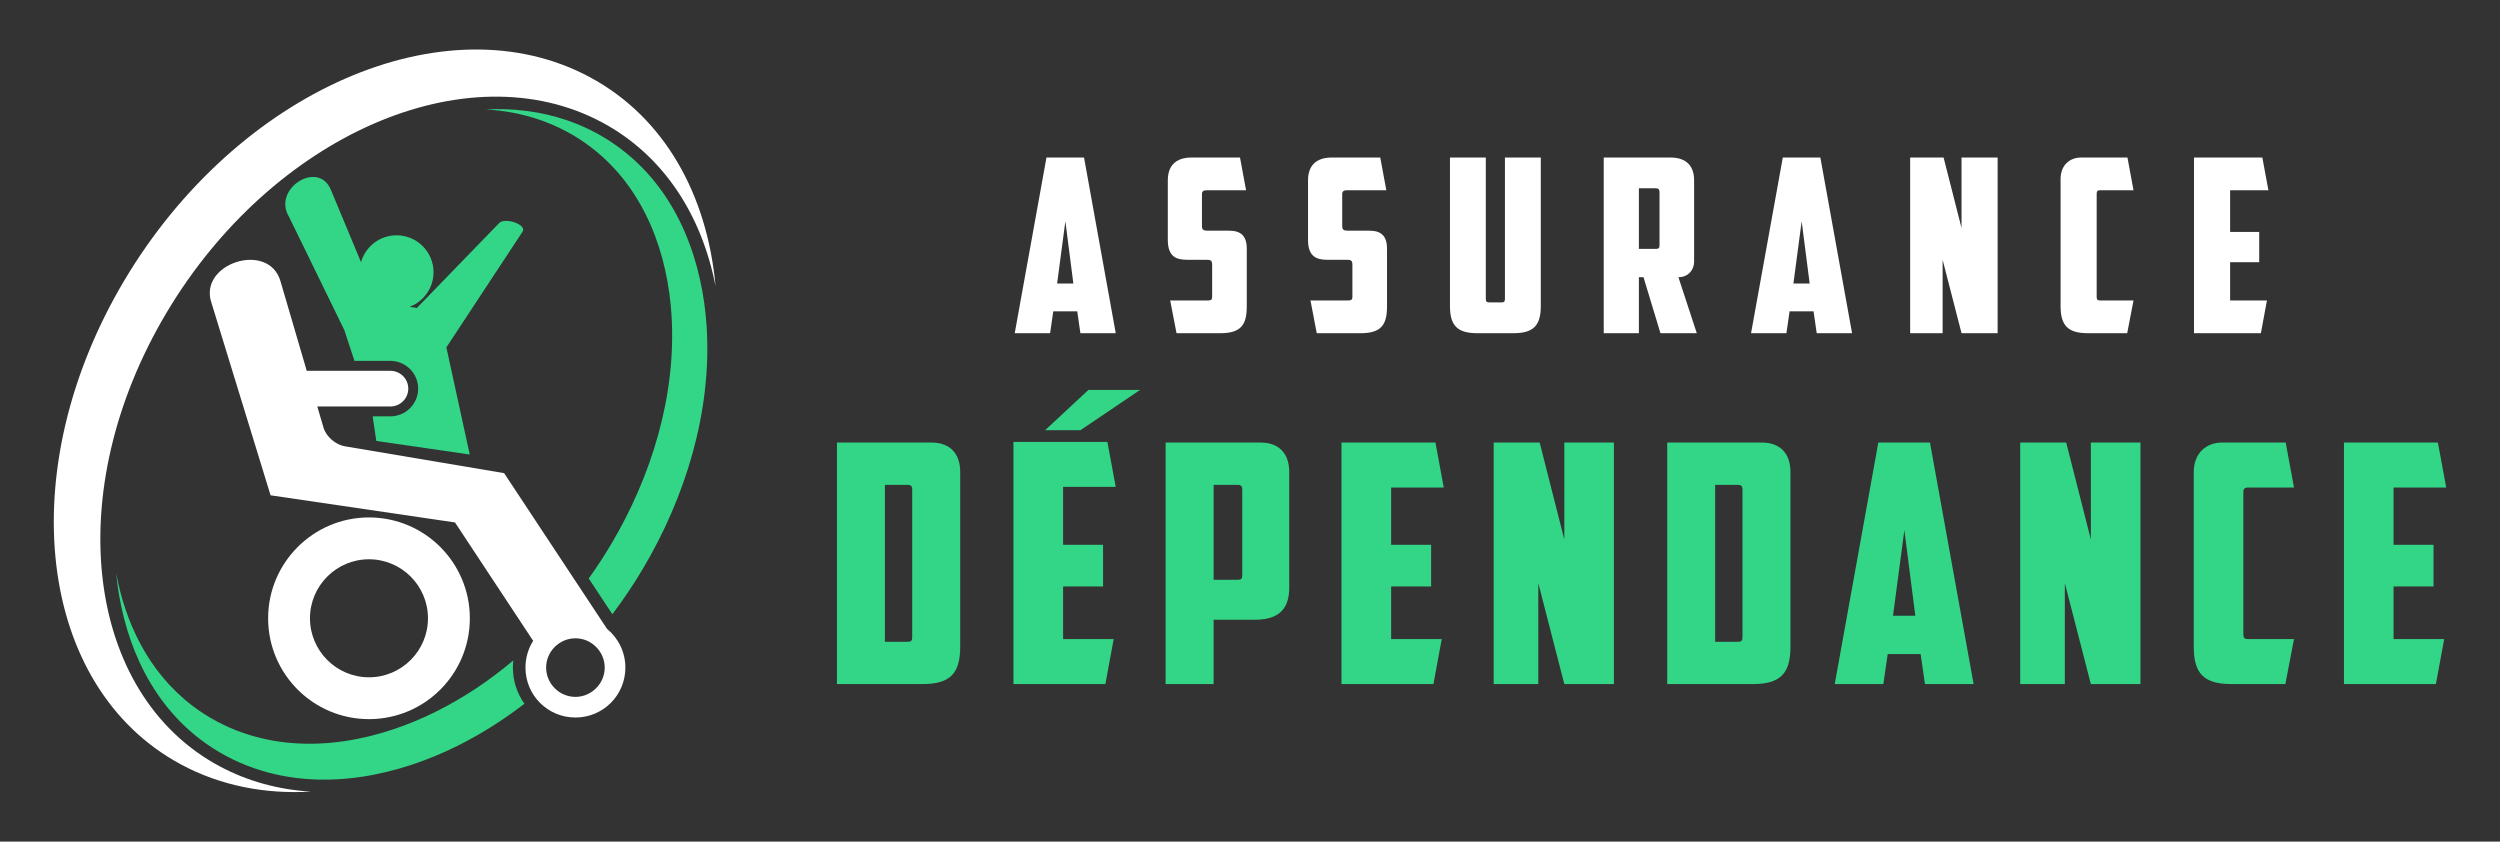 <?xml version="1.0" encoding="utf-8"?>
<!-- Generator: Adobe Illustrator 16.0.0, SVG Export Plug-In . SVG Version: 6.00 Build 0)  -->
<!DOCTYPE svg PUBLIC "-//W3C//DTD SVG 1.1//EN" "http://www.w3.org/Graphics/SVG/1.1/DTD/svg11.dtd">
<svg version="1.1" id="Calque_1" xmlns="http://www.w3.org/2000/svg" xmlns:xlink="http://www.w3.org/1999/xlink" x="0px" y="0px"
	 width="202px" height="68px" viewBox="0 0 202 68" enable-background="new 0 0 202 68" xml:space="preserve">
<rect x="0" y="0" width="202" height="68" fill="#333333" stroke="none"/>
<g>
	<g>
		<g>
			<path fill="#FFFFFF" d="M85.104,25.158l-0.257,1.765h-2.857l2.565-14.195h3.035l2.562,14.195h-2.856l-0.253-1.765H85.104z
				 M85.415,22.907h1.312l-0.645-5.031L85.415,22.907z"/>
			<path fill="#FFFFFF" d="M95.063,26.923l-0.511-2.646h3.057c0.254,0,0.332-0.077,0.332-0.294v-2.582
				c0-0.394-0.138-0.411-0.529-0.411h-1.467c-0.842,0-1.586-0.197-1.586-1.606v-4.816c0-1.118,0.586-1.84,1.918-1.84h3.915
				l0.49,2.644h-3.21c-0.236,0-0.354,0.096-0.354,0.313v2.583c0,0.293,0.136,0.372,0.428,0.372h1.782
				c0.902,0,1.411,0.395,1.411,1.45v4.68c0,1.567-0.548,2.154-2.173,2.154H95.063z"/>
			<path fill="#FFFFFF" d="M106.393,26.923l-0.507-2.646h3.056c0.253,0,0.332-0.077,0.332-0.294v-2.582
				c0-0.394-0.14-0.411-0.529-0.411h-1.468c-0.843,0-1.588-0.197-1.588-1.606v-4.816c0-1.118,0.586-1.84,1.921-1.84h3.914
				l0.491,2.644h-3.213c-0.233,0-0.352,0.096-0.352,0.313v2.583c0,0.293,0.137,0.372,0.429,0.372h1.784
				c0.9,0,1.408,0.395,1.408,1.45v4.68c0,1.567-0.548,2.154-2.172,2.154H106.393z"/>
			<path fill="#FFFFFF" d="M119.371,26.923c-1.625,0-2.214-0.625-2.214-2.194V12.728h2.897V24.12c0,0.215,0.038,0.315,0.274,0.315h1
				c0.233,0,0.271-0.101,0.271-0.315V12.728h2.897v12.001c0,1.569-0.587,2.194-2.21,2.194H119.371z"/>
			<path fill="#FFFFFF" d="M136.885,21.147c0,0.626-0.45,1.252-1.269,1.252l1.484,4.523h-2.935l-1.37-4.523h-0.373v4.523h-2.84
				V12.728h5.385c1.331,0,1.917,0.722,1.917,1.84V21.147z M132.423,15.214v4.896h1.389c0.214,0,0.277-0.079,0.277-0.293v-4.31
				c0-0.175-0.08-0.293-0.277-0.293H132.423z"/>
			<path fill="#FFFFFF" d="M144.598,25.158l-0.255,1.765h-2.858l2.565-14.195h3.035l2.562,14.195h-2.856l-0.256-1.765H144.598z
				 M144.908,22.907h1.313l-0.646-5.031L144.908,22.907z"/>
			<path fill="#FFFFFF" d="M154.341,12.728h2.701l1.45,5.695v-5.695h2.916v14.195h-2.916l-1.528-5.933v5.933h-2.623V12.728z"/>
			<path fill="#FFFFFF" d="M168.707,26.923c-1.625,0-2.212-0.625-2.212-2.194V14.47c0-1.116,0.723-1.742,1.664-1.742h3.74
				l0.489,2.644h-2.723c-0.196,0-0.254,0.096-0.254,0.273v8.359c0,0.178,0.058,0.273,0.254,0.273h2.723l-0.511,2.646H168.707z"/>
			<path fill="#FFFFFF" d="M177.276,12.728h5.521l0.49,2.644h-3.093v3.368h2.35v2.448h-2.35v3.09h2.975l-0.49,2.646h-5.403V12.728z"
				/>
		</g>
		<g>
			<path fill="#33D687" d="M77.584,52.256c0,2.154-0.808,3.017-3.042,3.017h-6.917V35.758h7.644c1.534,0,2.315,0.942,2.315,2.369
				V52.256z M71.501,39.178v12.678h1.83c0.324,0,0.376-0.11,0.376-0.405V39.556c0-0.243-0.081-0.378-0.35-0.378H71.501z"/>
			<path fill="#33D687" d="M81.887,35.706h7.59l0.672,3.631h-4.251v4.685h3.23v3.363h-3.23v4.251h4.088l-0.671,3.637h-7.428V35.706z
				 M92.116,31.507h-4.174l-3.499,3.255h2.854L92.116,31.507z"/>
			<path fill="#33D687" d="M101.855,35.758c1.535,0,2.315,0.942,2.315,2.369v9.34c0,1.479-0.592,2.61-2.773,2.61h-3.336v5.195
				h-3.879V35.758H101.855z M98.062,39.178v7.669h1.936c0.324,0,0.377-0.105,0.377-0.401v-6.89c0-0.243-0.078-0.378-0.349-0.378
				H98.062z"/>
			<path fill="#33D687" d="M108.392,35.758h7.592l0.671,3.636h-4.252v4.628h3.231v3.363h-3.231v4.251h4.09l-0.671,3.637h-7.43
				V35.758z"/>
			<path fill="#33D687" d="M120.689,35.758h3.716l1.992,7.833v-7.833h4.008v19.515h-4.008l-2.102-8.155v8.155h-3.606V35.758z"/>
			<path fill="#33D687" d="M144.669,52.256c0,2.154-0.807,3.017-3.043,3.017h-6.914V35.758h7.644c1.533,0,2.313,0.942,2.313,2.369
				V52.256z M138.585,39.178v12.678h1.832c0.322,0,0.376-0.11,0.376-0.405V39.556c0-0.243-0.082-0.378-0.349-0.378H138.585z"/>
			<path fill="#33D687" d="M152.526,52.851l-0.352,2.422h-3.928l3.522-19.515h4.173l3.527,19.515h-3.931l-0.35-2.422H152.526z
				 M152.954,49.754h1.804l-0.887-6.915L152.954,49.754z"/>
			<path fill="#33D687" d="M163.233,35.758h3.716l1.992,7.833v-7.833h4.008v19.515h-4.008l-2.103-8.155v8.155h-3.605V35.758z"/>
			<path fill="#33D687" d="M180.296,55.272c-2.235,0-3.041-0.862-3.041-3.017V38.155c0-1.534,0.996-2.397,2.287-2.397h5.142
				l0.672,3.636h-3.74c-0.271,0-0.353,0.134-0.353,0.376v11.49c0,0.244,0.081,0.376,0.353,0.376h3.74l-0.699,3.637H180.296z"/>
			<path fill="#33D687" d="M189.391,35.758h7.59l0.673,3.636h-4.255v4.628h3.23v3.363h-3.23v4.251h4.093l-0.672,3.637h-7.429V35.758
				z"/>
		</g>
	</g>
	<g>
		<g>
			<path fill-rule="evenodd" clip-rule="evenodd" fill="#33D687" d="M48.158,10.739c-0.731-0.392-1.493-0.725-2.277-0.997
				c-2.197-0.762-4.447-1.011-6.651-0.899c1.476,0.079,2.956,0.345,4.413,0.851c0.742,0.258,1.464,0.572,2.155,0.943
				c0.69,0.371,1.347,0.794,1.961,1.265c4.49,3.435,6.207,8.85,6.5,13.573c0.406,6.518-1.653,13.067-4.879,18.496
				c-0.556,0.937-1.16,1.862-1.811,2.768l1.91,2.891c0.899-1.193,1.723-2.422,2.464-3.671c3.408-5.735,5.584-12.656,5.155-19.54
				c-0.312-4.991-2.125-10.713-6.87-14.343C49.581,11.579,48.888,11.131,48.158,10.739L48.158,10.739z M41.475,53.362
				c-0.022,0.188-0.034,0.383-0.034,0.578c0,1.09,0.346,2.098,0.932,2.922c-1.668,1.286-3.463,2.431-5.375,3.385
				c-4.658,2.325-10.751,3.807-16.472,1.821c-0.784-0.271-1.546-0.604-2.276-0.997c-0.729-0.392-1.423-0.838-2.073-1.336
				c-4.458-3.41-6.327-8.669-6.794-13.433c0.73,3.924,2.546,7.954,6.147,10.708c0.615,0.471,1.271,0.894,1.962,1.264
				c0.691,0.371,1.412,0.687,2.154,0.943c5.414,1.879,11.182,0.478,15.59-1.724C37.493,56.368,39.579,54.962,41.475,53.362z"/>
			<path fill-rule="evenodd" clip-rule="evenodd" fill="#FFFFFF" d="M47.647,6.228c6.034,3.236,9.496,9.488,10.169,16.892
				c-1.128-5.786-4.224-10.579-9.156-13.225c-10.917-5.857-26.691,1.041-35.226,15.407c-8.537,14.36-6.605,30.76,4.312,36.614
				c2.282,1.225,4.775,1.888,7.37,2.047c-3.704,0.213-7.286-0.476-10.478-2.188C2.98,55.523,0.919,38.013,10.034,22.679
				C19.147,7.34,35.992-0.026,47.647,6.228z"/>
			<path fill-rule="evenodd" clip-rule="evenodd" fill="#FFFFFF" d="M29.814,41.809c-4.495,0-8.149,3.654-8.149,8.149
				c0,4.505,3.655,8.148,8.149,8.148c4.505,0,8.149-3.644,8.149-8.148C37.963,45.463,34.319,41.809,29.814,41.809z M29.814,54.726
				c-2.629,0-4.768-2.139-4.768-4.768c0-2.63,2.138-4.768,4.768-4.768s4.767,2.138,4.767,4.768
				C34.581,52.587,32.443,54.726,29.814,54.726z M49.046,50.809L40.733,38.23L27.861,36.06c-0.753-0.131-1.517-0.785-1.724-1.517
				l-0.501-1.701h5.913c0.785,0,1.44-0.645,1.44-1.44c0-0.797-0.655-1.44-1.44-1.44h-6.764l-2.127-7.254
				c-0.959-3.262-6.687-1.419-5.563,1.789l4.767,15.523l14.902,2.193l6.316,9.566c-0.393,0.622-0.622,1.364-0.622,2.161
				c0,2.235,1.8,4.035,4.037,4.035c2.236,0,4.036-1.8,4.036-4.035C50.53,52.685,49.952,51.551,49.046,50.809z M46.494,56.308
				c-1.299,0-2.367-1.07-2.367-2.367c0-1.299,1.068-2.367,2.367-2.367c1.297,0,2.367,1.068,2.367,2.367
				C48.861,55.237,47.792,56.308,46.494,56.308z"/>
			<path fill-rule="evenodd" clip-rule="evenodd" fill="#33D687" d="M23.354,17.521l4.47,9.154l0.816,2.484h2.906
				c1.234,0,2.242,1.009,2.242,2.241v0.001c0,1.232-1.008,2.24-2.242,2.24h-1.433l0.293,1.989l7.549,1.095l-1.888-8.657l6.159-9.354
				c0.369-0.561-1.422-1.177-1.888-0.696c-2.218,2.288-4.436,4.577-6.654,6.865l-0.587-0.093c1.129-0.426,1.933-1.515,1.933-2.793
				c0-1.648-1.337-2.985-2.985-2.985c-1.366,0-2.52,0.918-2.874,2.171l-2.439-5.852C25.712,12.889,21.97,15.255,23.354,17.521z"/>
		</g>
	</g>
</g>
</svg>
